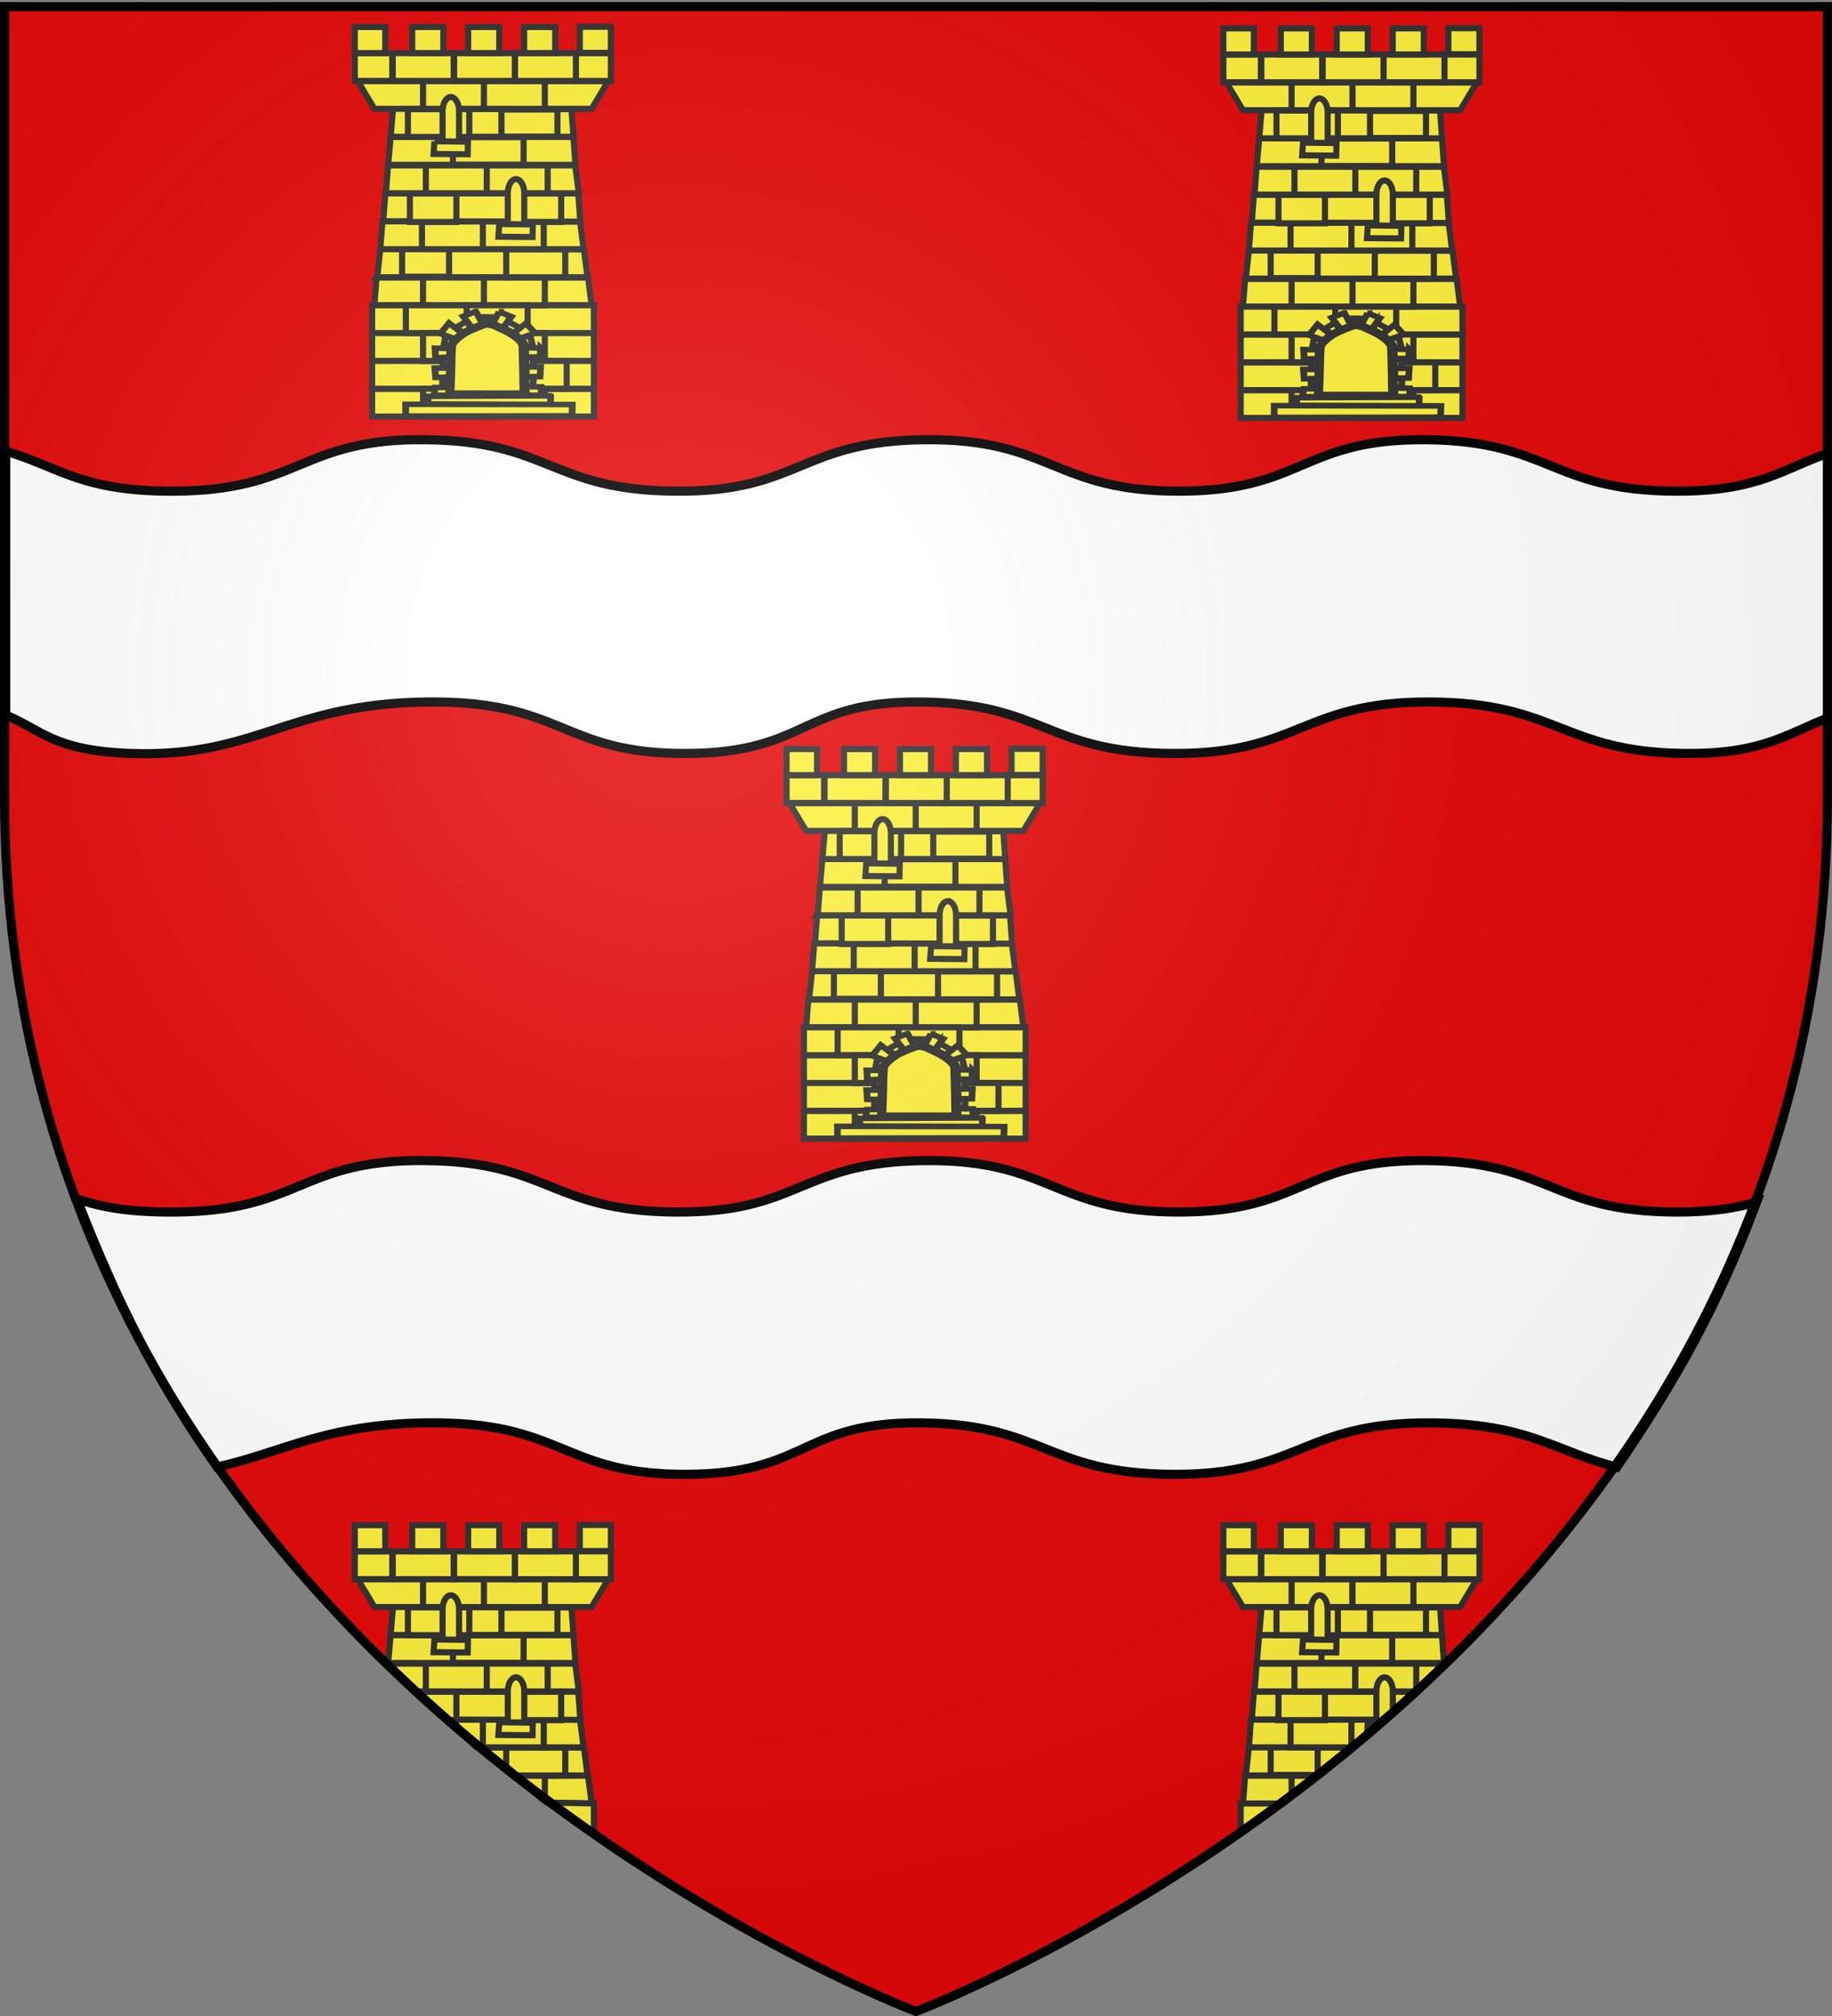 <svg xmlns="http://www.w3.org/2000/svg" xmlns:xlink="http://www.w3.org/1999/xlink" height="660" width="600" version="1"><rect width="100%" height="100%" fill="#808080" stroke="none"/><defs><linearGradient id="b"><stop offset="0" stop-color="#ececec"/><stop offset="1" stop-color="#fff" stop-opacity="0"/></linearGradient><linearGradient id="a"><stop offset="0"/><stop offset="1" stop-opacity="0"/></linearGradient><linearGradient id="d"><stop offset="0" stop-color="#fd0000"/><stop offset=".5" stop-color="#e77275" stop-opacity=".659"/><stop offset="1" stop-opacity=".323"/></linearGradient><linearGradient id="c"><stop offset="0" stop-color="#fff" stop-opacity=".314"/><stop offset=".19" stop-color="#fff" stop-opacity=".251"/><stop offset=".6" stop-color="#6b6b6b" stop-opacity=".125"/><stop offset="1" stop-opacity=".125"/></linearGradient><radialGradient xlink:href="#c" id="e" gradientUnits="userSpaceOnUse" gradientTransform="matrix(1.353 0 0 1.349 -77.238 -85.516)" cx="221.445" cy="226.331" fx="221.445" fy="226.331" r="300"/></defs><path d="M299.5 658.2S598 545.88 598 260.427V1.876H1v258.552c0 285.451 298.5 397.771 298.5 397.771z" fill="#e20909" fill-rule="evenodd"/><path d="M135.495 143.954c-37.267.672-38.263 16.55-78.187 16.844-30.614.225-38.063-8.052-55.438-13.094v86.406c11.595 4.694 15.525 11.678 41 12.563 40.926 1.422 50.992-16.142 96.344-16.844 45.353-.702 44.346 16.844 85.063 16.844 40.716 0 37.796-17.37 77.812-16.844 40.016.527 40.657 16.668 82.219 16.844 41.561.175 42.12-17.02 84.031-16.844 41.912.176 43.259 16.47 83.625 16.844 25.59.237 33.508-6.654 46.906-11.688V148.33c-14.737 5.014-22.872 12.562-49.968 12.469-40.966-.14-41.22-16.493-81.938-16.844-40.718-.35-39.971 16.844-80.937 16.844s-41.724-17.195-82.938-16.844c-41.213.351-40.971 17.195-81.937 16.844-40.966-.351-40.972-16.493-81.938-16.844-1.28-.01-2.516-.021-3.719 0zm0 236c-37.266.672-38.263 16.55-78.187 16.844-15.217.112-24.314-1.673-32.148-4.314 14.034 36.137 26.772 60.442 45.942 87.78 20.941-4.582 35.28-13.927 68.112-14.435 45.353-.702 44.346 16.844 85.063 16.844 40.716 0 37.796-17.37 77.812-16.844 40.016.527 40.657 16.668 82.219 16.844 41.561.175 42.12-17.013 84.031-16.844 32.384.13 41.033 9.406 61.2 14.495 19.663-28.975 32.777-52.066 45.791-86.823-6.664 1.97-14.8 3.337-26.428 3.297-40.966-.14-41.22-16.493-81.938-16.844-40.718-.35-39.971 16.844-80.937 16.844s-41.724-17.195-82.938-16.844c-41.213.351-40.971 17.195-81.937 16.844-40.966-.351-40.972-16.493-81.938-16.844-1.28-.01-2.516-.021-3.719 0z" fill="#fff" fill-rule="evenodd" stroke="#000" stroke-width="3"/><g fill="#fcef3c" stroke="#313131"><path style="marker:none" stroke-width="2" overflow="visible" d="M270.175 354.55h16.947v9.108h-16.947zM270.145 271.863l58.441.265.639 9.108h-59.879l.799-9.373zM269.346 281.236h59.879l.64 9.11h-61.318l.799-9.11zM264.036 336.332l.706-9.11h69.275l1.157 9.11h-71.138zM263.293 363.658h72.624v9.11h-72.624z"/><path style="marker:none" stroke-width="2" overflow="visible" d="M263.293 354.55h72.624v9.108h-72.624zM263.293 345.44h72.624v9.11h-72.624z"/><path style="marker:none" stroke-width="2" overflow="visible" d="M263.293 336.331h72.624v9.11h-72.624zM258.578 262.91l5.466 9.109h71.138l5.45-9.109h-82.054z"/><path style="marker:none" stroke-width="2" overflow="visible" d="M279.962 262.91h19.946v9.11h-19.946zM299.908 262.91h19.946v9.11h-19.946zM275.013 272.13h20.1v9.103h-20.1zM305.646 272.248h18.337v8.867h-18.337zM289.752 281.296h23.157v8.99h-23.157zM279.962 327.223h19.946v9.11h-19.946zM299.908 327.223h19.946v9.11h-19.946z"/><path style="marker:none" stroke-width="2" overflow="visible" d="M274.337 336.331h19.946v9.11h-19.946z"/><path style="marker:none" stroke-width="2" overflow="visible" d="M294.282 336.331h19.946v9.11h-19.946z"/><path style="marker:none" stroke-width="2" overflow="visible" d="M279.962 345.44h19.946v9.11h-19.946zM299.908 345.44h19.946v9.11h-19.946zM287.122 354.55h19.946v9.108h-19.946z"/><path style="marker:none" stroke-width="2" overflow="visible" d="M307.068 354.55h19.946v9.108h-19.946zM279.962 363.658h19.946v9.11h-19.946zM299.908 363.658h19.946v9.11h-19.946zM288.933 268.167c-1.425.123-2.562 2.13-2.562 4.576v10.894h5.397v-10.894c0-2.526-1.21-4.576-2.699-4.576-.046 0-.09-.003-.136 0zM290.144 253.784h19.946v9.11h-19.946zM329.772 253.784h11.718v9.113h-11.718z"/><path style="marker:none" stroke-width="2" overflow="visible" d="M310.09 253.784h19.946v9.11H310.09zM270.047 253.784h19.946v9.11h-19.946zM257.615 253.788h12.281v9.092h-12.28z"/><path d="M294.744 253.772v-8.54h10.18v8.54h-10.18zM313.069 253.772h10.18v-8.54h-10.18v8.54zM331.303 253.696h10.18v-8.54h-10.18v8.54zM286.6 253.772v-8.54h-10.18v8.54h10.18zM267.596 253.772l-9.98-.005v-8.54l9.98.006v8.54z" fill-rule="evenodd" stroke-width="2"/><path d="M283.708 282.636h.661l10.308.147-.087 4.118-11.175-.102.293-4.163z" style="marker:none" stroke-width="2" overflow="visible"/><g stroke-width="7.712"><g style="marker:none" stroke-width="3.772" overflow="visible"><path d="M-497.654 582.393l-7.117 3.32 5.146 7.78c2.309-1.213 4.186-2.075 5.768-2.697l-3.797-8.403zM-484.52 582.6l-3.507 7.76 5.685 3.07 4.772-7.49-6.95-3.34zM-495.393 586.044l2.158 4.524c.996-.373 2.324-.851 2.324-.851l1.867.664 2.49-4.254-8.839-.082zM-502.862 588.99l-5.975 4.316 4.025 3.34v.022c1.051-.76 2.122-1.498 3.216-2.137.466-.273.907-.476 1.37-.727l-2.636-4.813z" style="marker:none" overflow="visible" transform="matrix(.582 0 0 .483 586.867 57.065)"/><path d="M-479.603 589.115l-2.386 4.503c.78.393 1.11.437 1.909.892a40.874 40.874 0 0 1 3.817 2.469l3.361-3.527-6.701-4.337zM-469.416 590.38l-6.888 6.786c1.103.84 3.825 3.15 3.921 3.257l8.154-3.361-5.187-6.681zM-512.697 590.256l-4.896 7.18 8.154 3.443c.174-.21 2.77-2.86 4.066-3.838l-7.324-6.785zM-467.154 598.576l-5.187 2.158c1.412 1.72 2.8 3.868 3.029 5.934l3.88.042-1.722-8.134zM-514.564 598.95l-1.266 8.154 3.507.02c.228-2.078 1.13-3.979 2.448-5.705l-4.689-2.47zM-461.158 607.166l-8.486-.207c.16 6.542.318 13.085.477 19.628h7.677l.332-6.681-7.967.124c.458-.193 1.276-.028 1.873-.083.553-.077 1.399.15 1.782-.104l.245-6.286-4.315.166c-.177.534.46 1.52 2.08-.415h5.97l.332-6.142zM-520.581 607.29l.332 6.474 7.718-.394.29-5.913-8.34-.166zM-512.282 613.91l-4.232.02.456 6.411 3.403.063.373-6.495zM-520.664 620.736l.415 6.307h7.449l.456-6.307h-8.32zM-469.416 627.001l.29 12.138 8.383.042-.187-5.706-8.444-.083c.497-.343 1.175-.087 1.753-.166h2.147l.332-6.39-4.274.165zM-516.39 627.396l.125 6.286h3.34l.457-6.307-3.922.02zM-520.56 633.931l-.581 5.27 8.112-.02.27-5.333-7.801.083zM-455.507 639.563l-.104 5.837-68.858-.31-.085-5.176 69.047-.351zM-537.103 645.312l93.789.155-.155 7.672-93.634.155v-7.982z" style="marker:none" overflow="visible" transform="matrix(.582 0 0 .483 586.867 57.065)"/></g><path style="marker:none" d="M-522.167 643.89c.258-4.256.632-18.897.831-32.535.285-19.459.616-25.403 1.538-27.609 1.627-3.893 9.28-11.706 15.49-15.812 4.867-3.218 19.622-10.395 22.25-10.822 1.543-.25 7.307.9 8.333 1.663.436.325 4.365 2.47 8.73 4.764 11.867 6.24 21.458 14.698 23.68 20.882.285.795.735 16.241 1 34.326l.481 32.881h-82.8l.467-7.738z" overflow="visible" transform="matrix(.285 0 0 .236 438.038 211.31)"/></g><path d="M264.964 327.155l1.025-9.374 66.678.265 1.157 9.109h-68.86z" style="marker:none" stroke-width="2" overflow="visible"/><path style="marker:none" stroke-width="2" overflow="visible" d="M273.107 317.685h15.384v9.3h-15.384zM307.212 318.034h19.336v9.133h-19.336z"/><path d="M265.964 317.966l.705-9.109h64.72l1.157 9.109h-66.582z" style="marker:none" stroke-width="2" overflow="visible"/><path style="marker:none" stroke-width="2" overflow="visible" d="M279.612 308.857h19.946v9.11h-19.946z"/><path style="marker:none" stroke-width="2" overflow="visible" d="M299.558 308.857h19.946v9.11h-19.946z"/><path d="M266.922 308.818l.706-9.11h63.171l.678 9.242-64.555-.132z" style="marker:none" stroke-width="2" overflow="visible"/><path style="marker:none" stroke-width="2" overflow="visible" d="M275.66 299.742h15.231v9.307H275.66zM309.672 299.75h15.535v9.292h-15.535zM267.811 299.655l.706-9.109h61.303l1.158 9.11H267.81z"/><path style="marker:none" stroke-width="2" overflow="visible" d="M280.89 290.546h19.946v9.11H280.89zM300.836 290.546h19.946v9.11h-19.946z"/><path style="marker:none" d="M310.288 295.033c-1.425.123-2.562 2.13-2.562 4.576v10.894h5.397V299.61c0-2.526-1.21-4.576-2.699-4.576-.046 0-.09-.004-.136 0z" stroke-width="2" overflow="visible"/><path d="M304.94 309.732h.661l10.308.147-.087 4.118-11.174-.102.293-4.163z" style="marker:none" stroke-width="2" overflow="visible"/></g><g fill="#fcef3c" stroke="#313131"><path style="marker:none" stroke-width="2" overflow="visible" d="M413.226 118.61h16.947v9.11h-16.947zM413.196 35.924l58.44.265.64 9.108h-59.88l.8-9.373zM412.397 45.298h59.879l.639 9.108h-61.317l.799-9.108zM407.087 100.393l.706-9.11h69.274l1.158 9.11h-71.138zM406.344 127.72h72.624v9.108h-72.624z"/><path style="marker:none" stroke-width="2" overflow="visible" d="M406.344 118.61h72.624v9.11h-72.624z"/><path style="marker:none" stroke-width="2" overflow="visible" d="M406.344 109.501h72.624v9.11h-72.624z"/><path style="marker:none" stroke-width="2" overflow="visible" d="M406.344 100.392h72.624v9.11h-72.624zM401.63 26.971l5.465 9.11h71.138l5.45-9.11h-82.054z"/><path style="marker:none" stroke-width="2" overflow="visible" d="M423.013 26.971h19.946v9.11h-19.946zM442.96 26.971h19.945v9.11H442.96zM418.064 36.191h20.1v9.103h-20.1zM448.697 36.31h18.337v8.866h-18.337zM432.803 45.357h23.157v8.99h-23.157zM423.013 91.284h19.946v9.11h-19.946zM442.96 91.284h19.945v9.11H442.96z"/><path style="marker:none" stroke-width="2" overflow="visible" d="M417.388 100.392h19.946v9.11h-19.946z"/><path style="marker:none" stroke-width="2" overflow="visible" d="M437.333 100.392h19.946v9.11h-19.946z"/><path style="marker:none" stroke-width="2" overflow="visible" d="M423.013 109.501h19.946v9.11h-19.946zM442.96 109.501h19.945v9.11H442.96z"/><path style="marker:none" stroke-width="2" overflow="visible" d="M430.173 118.61h19.946v9.11h-19.946zM450.12 118.61h19.945v9.11H450.12zM423.013 127.72h19.946v9.108h-19.946zM442.96 127.72h19.945v9.108H442.96zM431.984 32.229c-1.425.122-2.562 2.128-2.562 4.575v10.894h5.396V36.804c0-2.526-1.208-4.575-2.698-4.575-.046 0-.09-.004-.136 0zM433.195 17.845h19.946v9.11h-19.946zM472.823 17.845h11.718v9.113h-11.718z"/><path style="marker:none" stroke-width="2" overflow="visible" d="M453.141 17.845h19.946v9.11h-19.946zM413.098 17.845h19.946v9.11h-19.946zM400.666 17.85h12.281v9.091h-12.28z"/><path d="M437.795 17.833v-8.54h10.18v8.54h-10.18zM456.12 17.833h10.18v-8.54h-10.18v8.54zM474.354 17.757h10.18v-8.54h-10.18v8.54zM429.65 17.833v-8.54h-10.18v8.54h10.18zM410.647 17.833l-9.98-.005v-8.54l9.98.006v8.54z" fill-rule="evenodd" stroke-width="2"/><path style="marker:none" d="M426.76 46.697h.66l10.308.147-.087 4.118-11.175-.102.293-4.163z" stroke-width="2" overflow="visible"/><g stroke-width="7.712"><g style="marker:none" stroke-width="3.772" overflow="visible"><path style="marker:none" d="M-497.654 582.393l-7.117 3.32 5.146 7.78c2.309-1.213 4.186-2.075 5.768-2.697l-3.797-8.403zM-484.52 582.6l-3.507 7.76 5.685 3.07 4.772-7.49-6.95-3.34zM-495.393 586.044l2.158 4.524c.996-.373 2.324-.851 2.324-.851l1.867.664 2.49-4.254-8.839-.082zM-502.862 588.99l-5.975 4.316 4.025 3.34v.022c1.051-.76 2.122-1.498 3.216-2.137.466-.273.907-.476 1.37-.727l-2.636-4.813z" overflow="visible" transform="matrix(.582 0 0 .483 729.918 -178.874)"/><path style="marker:none" d="M-479.603 589.115l-2.386 4.503c.78.393 1.11.437 1.909.892a40.874 40.874 0 0 1 3.817 2.469l3.361-3.527-6.701-4.337zM-469.416 590.38l-6.888 6.786c1.103.84 3.825 3.15 3.921 3.257l8.154-3.361-5.187-6.681zM-512.697 590.256l-4.896 7.18 8.154 3.443c.174-.21 2.77-2.86 4.066-3.838l-7.324-6.785zM-467.154 598.576l-5.187 2.158c1.412 1.72 2.8 3.868 3.029 5.934l3.88.042-1.722-8.134zM-514.564 598.95l-1.266 8.154 3.507.02c.228-2.078 1.13-3.979 2.448-5.705l-4.689-2.47zM-461.158 607.166l-8.486-.207c.16 6.542.318 13.085.477 19.628h7.677l.332-6.681-7.967.124c.458-.193 1.276-.028 1.873-.083.553-.077 1.399.15 1.782-.104l.245-6.286-4.315.166c-.177.534.46 1.52 2.08-.415h5.97l.332-6.142zM-520.581 607.29l.332 6.474 7.718-.394.29-5.913-8.34-.166zM-512.282 613.91l-4.232.02.456 6.411 3.403.063.373-6.495zM-520.664 620.736l.415 6.307h7.449l.456-6.307h-8.32zM-469.416 627.001l.29 12.138 8.383.042-.187-5.706-8.444-.083c.497-.343 1.175-.087 1.753-.166h2.147l.332-6.39-4.274.165zM-516.39 627.396l.125 6.286h3.34l.457-6.307-3.922.02zM-520.56 633.931l-.581 5.27 8.112-.02.27-5.333-7.801.083zM-455.507 639.563l-.104 5.837-68.858-.31-.085-5.176 69.047-.351zM-537.103 645.312l93.789.155-.155 7.672-93.634.155v-7.982z" overflow="visible" transform="matrix(.582 0 0 .483 729.918 -178.874)"/></g><path d="M-522.167 643.89c.258-4.256.632-18.897.831-32.535.285-19.459.616-25.403 1.538-27.609 1.627-3.893 9.28-11.706 15.49-15.812 4.867-3.218 19.622-10.395 22.25-10.822 1.543-.25 7.307.9 8.333 1.663.436.325 4.365 2.47 8.73 4.764 11.867 6.24 21.458 14.698 23.68 20.882.285.795.735 16.241 1 34.326l.481 32.881h-82.8l.467-7.738z" style="marker:none" overflow="visible" transform="matrix(.285 0 0 .236 581.089 -24.628)"/></g><path style="marker:none" d="M408.015 91.216l1.025-9.374 66.678.265 1.157 9.109h-68.86z" stroke-width="2" overflow="visible"/><path style="marker:none" stroke-width="2" overflow="visible" d="M416.158 81.746h15.384v9.3h-15.384zM450.263 82.095H469.6v9.133h-19.336z"/><path style="marker:none" d="M409.015 82.027l.705-9.109h64.72l1.157 9.109h-66.582z" stroke-width="2" overflow="visible"/><path style="marker:none" stroke-width="2" overflow="visible" d="M422.663 72.918h19.946v9.11h-19.946zM442.61 72.918h19.945v9.11H442.61z"/><path style="marker:none" d="M409.973 72.879l.706-9.11h63.171l.678 9.242-64.555-.132z" stroke-width="2" overflow="visible"/><path style="marker:none" stroke-width="2" overflow="visible" d="M418.71 63.803h15.232v9.307H418.71zM452.723 63.81h15.535v9.293h-15.535zM410.862 63.716l.705-9.109h61.304l1.157 9.11h-63.166z"/><path style="marker:none" stroke-width="2" overflow="visible" d="M423.941 54.607h19.946v9.11h-19.946zM443.887 54.607h19.946v9.11h-19.946z"/><path d="M453.339 59.094c-1.425.123-2.562 2.13-2.562 4.576v10.894h5.396V63.67c0-2.526-1.208-4.576-2.698-4.576-.046 0-.09-.004-.136 0z" style="marker:none" stroke-width="2" overflow="visible"/><path style="marker:none" d="M447.991 73.793h.661l10.308.147-.087 4.118-11.174-.102.292-4.163z" stroke-width="2" overflow="visible"/><g><path style="marker:none" stroke-width="2" overflow="visible" d="M128.76 118.158h16.947v9.11H128.76zM128.73 35.472l58.44.265.64 9.109h-59.88l.8-9.374z"/><path style="marker:none" d="M127.93 44.846h59.88l.639 9.108h-61.317l.799-9.108zM122.62 99.94l.706-9.108h69.275l1.157 9.109h-71.137zM121.878 127.267h72.624v9.11h-72.624z" stroke-width="2" overflow="visible"/><path style="marker:none" stroke-width="2" overflow="visible" d="M121.878 118.158h72.624v9.11h-72.624zM121.878 109.05h72.624v9.108h-72.624zM121.878 99.94h72.624v9.11h-72.624zM117.163 26.52l5.466 9.108h71.137l5.45-9.108h-82.053z"/><path style="marker:none" stroke-width="2" overflow="visible" d="M138.547 26.52h19.946v9.108h-19.946zM158.493 26.52h19.946v9.108h-19.946zM133.598 35.74h20.099v9.102h-20.099zM164.231 35.857h18.337v8.867h-18.337zM148.337 44.905h23.157v8.99h-23.157zM138.547 90.832h19.946v9.11h-19.946zM158.493 90.832h19.946v9.11h-19.946z"/><path style="marker:none" stroke-width="2" overflow="visible" d="M132.922 99.94h19.946v9.11h-19.946z"/><path style="marker:none" stroke-width="2" overflow="visible" d="M152.867 99.94h19.946v9.11h-19.946zM138.547 109.05h19.946v9.108h-19.946zM158.493 109.05h19.946v9.108h-19.946zM145.707 118.158h19.946v9.11h-19.946zM165.653 118.158h19.946v9.11h-19.946z"/><path style="marker:none" stroke-width="2" overflow="visible" d="M138.547 127.267h19.946v9.11h-19.946zM158.493 127.267h19.946v9.11h-19.946zM147.517 31.777c-1.425.122-2.562 2.129-2.562 4.575v10.895h5.397V36.352c0-2.525-1.209-4.575-2.698-4.575-.047 0-.09-.004-.137 0zM148.729 17.393h19.946v9.11h-19.946zM188.357 17.393h11.718v9.113h-11.718z"/><path style="marker:none" stroke-width="2" overflow="visible" d="M168.675 17.393h19.946v9.11h-19.946zM128.632 17.393h19.946v9.11h-19.946zM116.2 17.397h12.281v9.092H116.2z"/><path d="M153.329 17.382v-8.54h10.18v8.54h-10.18zM171.653 17.382h10.18v-8.54h-10.18v8.54zM189.888 17.306h10.18v-8.54h-10.18v8.54zM145.184 17.382v-8.54h-10.18v8.54h10.18zM126.18 17.382l-9.979-.006v-8.54l9.98.006v8.54z" fill-rule="evenodd" stroke-width="2"/><path style="marker:none" d="M142.293 46.245h.66l10.309.147-.087 4.118L142 50.408l.293-4.163z" stroke-width="2" overflow="visible"/><g stroke-width="7.712"><g style="marker:none" stroke-width="3.772" overflow="visible"><path style="marker:none" d="M-497.654 582.393l-7.117 3.32 5.146 7.78c2.309-1.213 4.186-2.075 5.768-2.697l-3.797-8.403zM-484.52 582.6l-3.507 7.76 5.685 3.07 4.772-7.49-6.95-3.34zM-495.393 586.044l2.158 4.524c.996-.373 2.324-.851 2.324-.851l1.867.664 2.49-4.254-8.839-.082zM-502.862 588.99l-5.975 4.316 4.025 3.34v.022c1.051-.76 2.122-1.498 3.216-2.137.466-.273.907-.476 1.37-.727l-2.636-4.813z" overflow="visible" transform="matrix(.582 0 0 .483 445.452 -179.326)"/><path style="marker:none" d="M-479.603 589.115l-2.386 4.503c.78.393 1.11.437 1.909.892a40.874 40.874 0 0 1 3.817 2.469l3.361-3.527-6.701-4.337zM-469.416 590.38l-6.888 6.786c1.103.84 3.825 3.15 3.921 3.257l8.154-3.361-5.187-6.681zM-512.697 590.256l-4.896 7.18 8.154 3.443c.174-.21 2.77-2.86 4.066-3.838l-7.324-6.785zM-467.154 598.576l-5.187 2.158c1.412 1.72 2.8 3.868 3.029 5.934l3.88.042-1.722-8.134zM-514.564 598.95l-1.266 8.154 3.507.02c.228-2.078 1.13-3.979 2.448-5.705l-4.689-2.47zM-461.158 607.166l-8.486-.207c.16 6.542.318 13.085.477 19.628h7.677l.332-6.681-7.967.124c.458-.193 1.276-.028 1.873-.083.553-.077 1.399.15 1.782-.104l.245-6.286-4.315.166c-.177.534.46 1.52 2.08-.415h5.97l.332-6.142zM-520.581 607.29l.332 6.474 7.718-.394.29-5.913-8.34-.166zM-512.282 613.91l-4.232.02.456 6.411 3.403.063.373-6.495zM-520.664 620.736l.415 6.307h7.449l.456-6.307h-8.32zM-469.416 627.001l.29 12.138 8.383.042-.187-5.706-8.444-.083c.497-.343 1.175-.087 1.753-.166h2.147l.332-6.39-4.274.165zM-516.39 627.396l.125 6.286h3.34l.457-6.307-3.922.02zM-520.56 633.931l-.581 5.27 8.112-.02.27-5.333-7.801.083zM-455.507 639.563l-.104 5.837-68.858-.31-.085-5.176 69.047-.351zM-537.103 645.312l93.789.155-.155 7.672-93.634.155v-7.982z" overflow="visible" transform="matrix(.582 0 0 .483 445.452 -179.326)"/></g><path d="M-522.167 643.89c.258-4.256.632-18.897.831-32.535.285-19.459.616-25.403 1.538-27.609 1.627-3.893 9.28-11.706 15.49-15.812 4.867-3.218 19.622-10.395 22.25-10.822 1.543-.25 7.307.9 8.333 1.663.436.325 4.365 2.47 8.73 4.764 11.867 6.24 21.458 14.698 23.68 20.882.285.795.735 16.241 1 34.326l.481 32.881h-82.8l.467-7.738z" style="marker:none" overflow="visible" transform="matrix(.285 0 0 .236 296.622 -25.08)"/></g><path style="marker:none" d="M123.549 90.764l1.025-9.374 66.678.265 1.157 9.11h-68.86z" stroke-width="2" overflow="visible"/><path style="marker:none" stroke-width="2" overflow="visible" d="M131.692 81.294h15.384v9.3h-15.384zM165.797 81.643h19.336v9.133h-19.336z"/><path style="marker:none" d="M124.548 81.575l.706-9.109h64.72l1.157 9.109h-66.583z" stroke-width="2" overflow="visible"/><path style="marker:none" stroke-width="2" overflow="visible" d="M138.197 72.466h19.946v9.11h-19.946zM158.143 72.466h19.946v9.11h-19.946z"/><path style="marker:none" d="M125.507 72.427l.705-9.109h63.172l.678 9.241-64.555-.132z" stroke-width="2" overflow="visible"/><path style="marker:none" stroke-width="2" overflow="visible" d="M134.244 63.351h15.232v9.307h-15.232zM168.257 63.358h15.535v9.293h-15.535zM126.396 63.264l.705-9.108h61.304l1.157 9.108h-63.166z"/><path style="marker:none" stroke-width="2" overflow="visible" d="M139.475 54.155h19.946v9.11h-19.946zM159.421 54.155h19.946v9.11h-19.946z"/><path d="M168.872 58.643c-1.425.122-2.562 2.128-2.562 4.575v10.894h5.397V63.218c0-2.526-1.209-4.575-2.698-4.575-.047 0-.09-.004-.137 0z" style="marker:none" stroke-width="2" overflow="visible"/><path style="marker:none" d="M163.525 73.341h.66l10.309.147-.087 4.118-11.175-.102.293-4.163z" stroke-width="2" overflow="visible"/></g></g><g fill="#fcef3c" stroke="#313131" stroke-width="2"><path d="M128.73 525.957l58.44.265.64 9.109h-59.88l.8-9.374z" style="marker:none" overflow="visible"/><path d="M127.93 535.33h59.88l.639 9.11h-61.317l.799-9.11zM179.565 590.228l-10.901-8.812 23.937-.099 1.157 9.109-14.193-.198z" style="marker:none" overflow="visible"/><path d="M179.517 590.128l14.984.298v9.109l-2.484-.298-12.5-9.109zM117.163 517.005l5.466 9.108h71.137l5.45-9.108h-82.053z" style="marker:none" overflow="visible"/><path style="marker:none" overflow="visible" d="M138.547 517.005h19.946v9.109h-19.946zM158.493 517.005h19.946v9.109h-19.946zM133.598 526.225h20.099v9.103h-20.099zM164.231 526.343h18.337v8.867h-18.337zM148.337 535.391h23.157v8.989h-23.157zM168.215 581.317h10.224v7.62l-.204.596-10.02-8.216z"/><path style="marker:none" d="M147.517 522.262c-1.425.123-2.562 2.129-2.562 4.576v10.894h5.397v-10.894c0-2.526-1.209-4.576-2.698-4.576-.047 0-.09-.004-.137 0zM148.729 507.879h19.946v9.109h-19.946zM188.357 507.879h11.718v9.113h-11.718z" overflow="visible"/><path style="marker:none" overflow="visible" d="M168.675 507.879h19.946v9.109h-19.946zM128.632 507.879h19.946v9.109h-19.946zM116.2 507.883h12.281v9.092H116.2z"/><path d="M153.329 507.867v-8.54h10.18v8.54h-10.18zM171.653 507.867h10.18v-8.54h-10.18v8.54zM189.888 507.79h10.18v-8.539h-10.18v8.54zM145.184 507.867v-8.54h-10.18v8.54h10.18zM126.18 507.867l-9.979-.006v-8.54l9.98.006v8.54z" fill-rule="evenodd"/><path d="M142.293 536.73h.66l10.309.147-.087 4.118-11.175-.102.293-4.163zM167.894 581.25l-10.681-9.275 34.039.166 1.157 9.108h-24.515z" style="marker:none" overflow="visible"/><path d="M165.797 572.129h19.336v9.132H169.12l-3.323-2.997v-6.135zM146.501 562.951h43.473l1.157 9.11h-34.51l-10.12-9.11z" style="marker:none" overflow="visible"/><path d="M146.303 562.951h11.84v9.11h-2.019l-9.821-9.11zM158.143 562.951h19.946v9.109h-19.946z" style="marker:none" overflow="visible"/><path d="M135.886 553.803h53.498l.678 9.242-44.056-.09-10.12-9.152z" style="marker:none" overflow="visible"/><path d="M135.986 553.837h13.49v9.307H146.6l-10.615-9.307zM168.257 553.844h15.535v9.293h-15.535zM127.101 544.64h61.304l1.157 9.11h-53.576l-8.885-9.11z" style="marker:none" overflow="visible"/><path style="marker:none" overflow="visible" d="M139.475 544.641h19.946v9.109h-19.946zM159.421 544.641h19.946v9.109h-19.946z"/><path style="marker:none" d="M168.872 549.128c-1.425.122-2.562 2.129-2.562 4.575v10.895h5.397v-10.895c0-2.525-1.209-4.575-2.698-4.575-.047 0-.09-.004-.137 0z" overflow="visible"/><path d="M163.525 563.827h.66l10.309.146-.087 4.118-11.175-.101.293-4.163z" style="marker:none" overflow="visible"/></g><g fill="#fcef3c" stroke="#313131" stroke-width="2"><path d="M413.196 525.957l58.441.265.639 9.109h-59.879l.799-9.374z" style="marker:none" overflow="visible"/><path d="M412.397 535.33h59.879l.639 9.11h-61.317l.799-9.11zM407.087 590.426l.706-9.109h23.205l-11.364 9.109h-12.547zM406.344 590.426h12.308l-12.308 9.109v-9.109zM401.63 517.005l5.465 9.108h71.138l5.45-9.108h-82.054z" style="marker:none" overflow="visible"/><path style="marker:none" overflow="visible" d="M423.014 517.005h19.946v9.109h-19.946z"/><path style="marker:none" overflow="visible" d="M442.96 517.005h19.946v9.109H442.96zM418.065 526.225h20.099v9.103h-20.099zM448.697 526.343h18.337v8.867h-18.337zM432.803 535.391h23.157v8.989h-23.157zM423.014 581.317h8.405l-8.405 6.429v-6.429z"/><path style="marker:none" d="M431.984 522.262c-1.426.123-2.562 2.129-2.562 4.576v10.894h5.396v-10.894c0-2.526-1.208-4.576-2.698-4.576-.046 0-.09-.004-.136 0zM433.195 507.879h19.946v9.109h-19.946zM472.824 507.879h11.718v9.113h-11.718z" overflow="visible"/><path style="marker:none" overflow="visible" d="M453.141 507.879h19.946v9.109h-19.946zM413.098 507.879h19.946v9.109h-19.946zM400.666 507.883h12.281v9.092h-12.281z"/><path d="M437.795 507.867v-8.54h10.18v8.54h-10.18zM456.12 507.867h10.18v-8.54h-10.18v8.54zM474.354 507.79h10.18v-8.539h-10.18v8.54zM429.65 507.867v-8.54h-10.18v8.54h10.18zM410.647 507.867l-9.98-.006v-8.54l9.98.006v8.54z" fill-rule="evenodd"/><path d="M426.76 536.73h.66l10.308.147-.087 4.118-11.175-.102.293-4.163zM408.015 581.25l1.025-9.375 33.323.133-11.084 9.241h-23.264z" style="marker:none" overflow="visible"/><path style="marker:none" overflow="visible" d="M416.158 571.78h15.384v9.3h-15.384z"/><path d="M409.015 572.06l.705-9.109h43.586l-10.803 9.11h-33.488z" style="marker:none" overflow="visible"/><path style="marker:none" overflow="visible" d="M422.664 562.951h19.946v9.109h-19.946zM442.61 562.951h9.994l-9.994 9.11v-9.11z"/><path d="M409.973 562.912l.706-9.109h52.869c-5.743 4.789-7.805 6.833-9.962 9.199l-43.613-.09z" style="marker:none" overflow="visible"/><path style="marker:none" overflow="visible" d="M418.71 553.837h15.232v9.307H418.71zM410.862 553.75l.705-9.11h61.304l-9.043 9.11h-52.966z"/><path style="marker:none" overflow="visible" d="M423.942 544.641h19.946v9.109h-19.946z"/><path style="marker:none" overflow="visible" d="M443.888 544.641h19.946v9.109h-19.946z"/><path style="marker:none" d="M453.339 549.128c-1.425.122-2.562 2.129-2.562 4.575v10.895l5.396-4.49v-6.405c0-2.525-1.208-4.575-2.698-4.575-.046 0-.09-.004-.136 0z" overflow="visible"/><path d="M447.991 563.827h.661l4.233.06-5.187 4.103.293-4.163z" style="marker:none" overflow="visible"/></g><g opacity=".5"><path d="M300.392 658.731s298.5-112.32 298.5-397.772V2.407h-597V260.96c0 285.452 298.5 397.772 298.5 397.772z" fill="url(#e)" fill-rule="evenodd"/></g><g><path d="M300 658.5S1.5 546.18 1.5 260.728V2.176h597v258.552C598.5 546.18 300 658.5 300 658.5z" fill="none" fill-rule="evenodd" stroke="#000" stroke-width="3"/></g></svg>